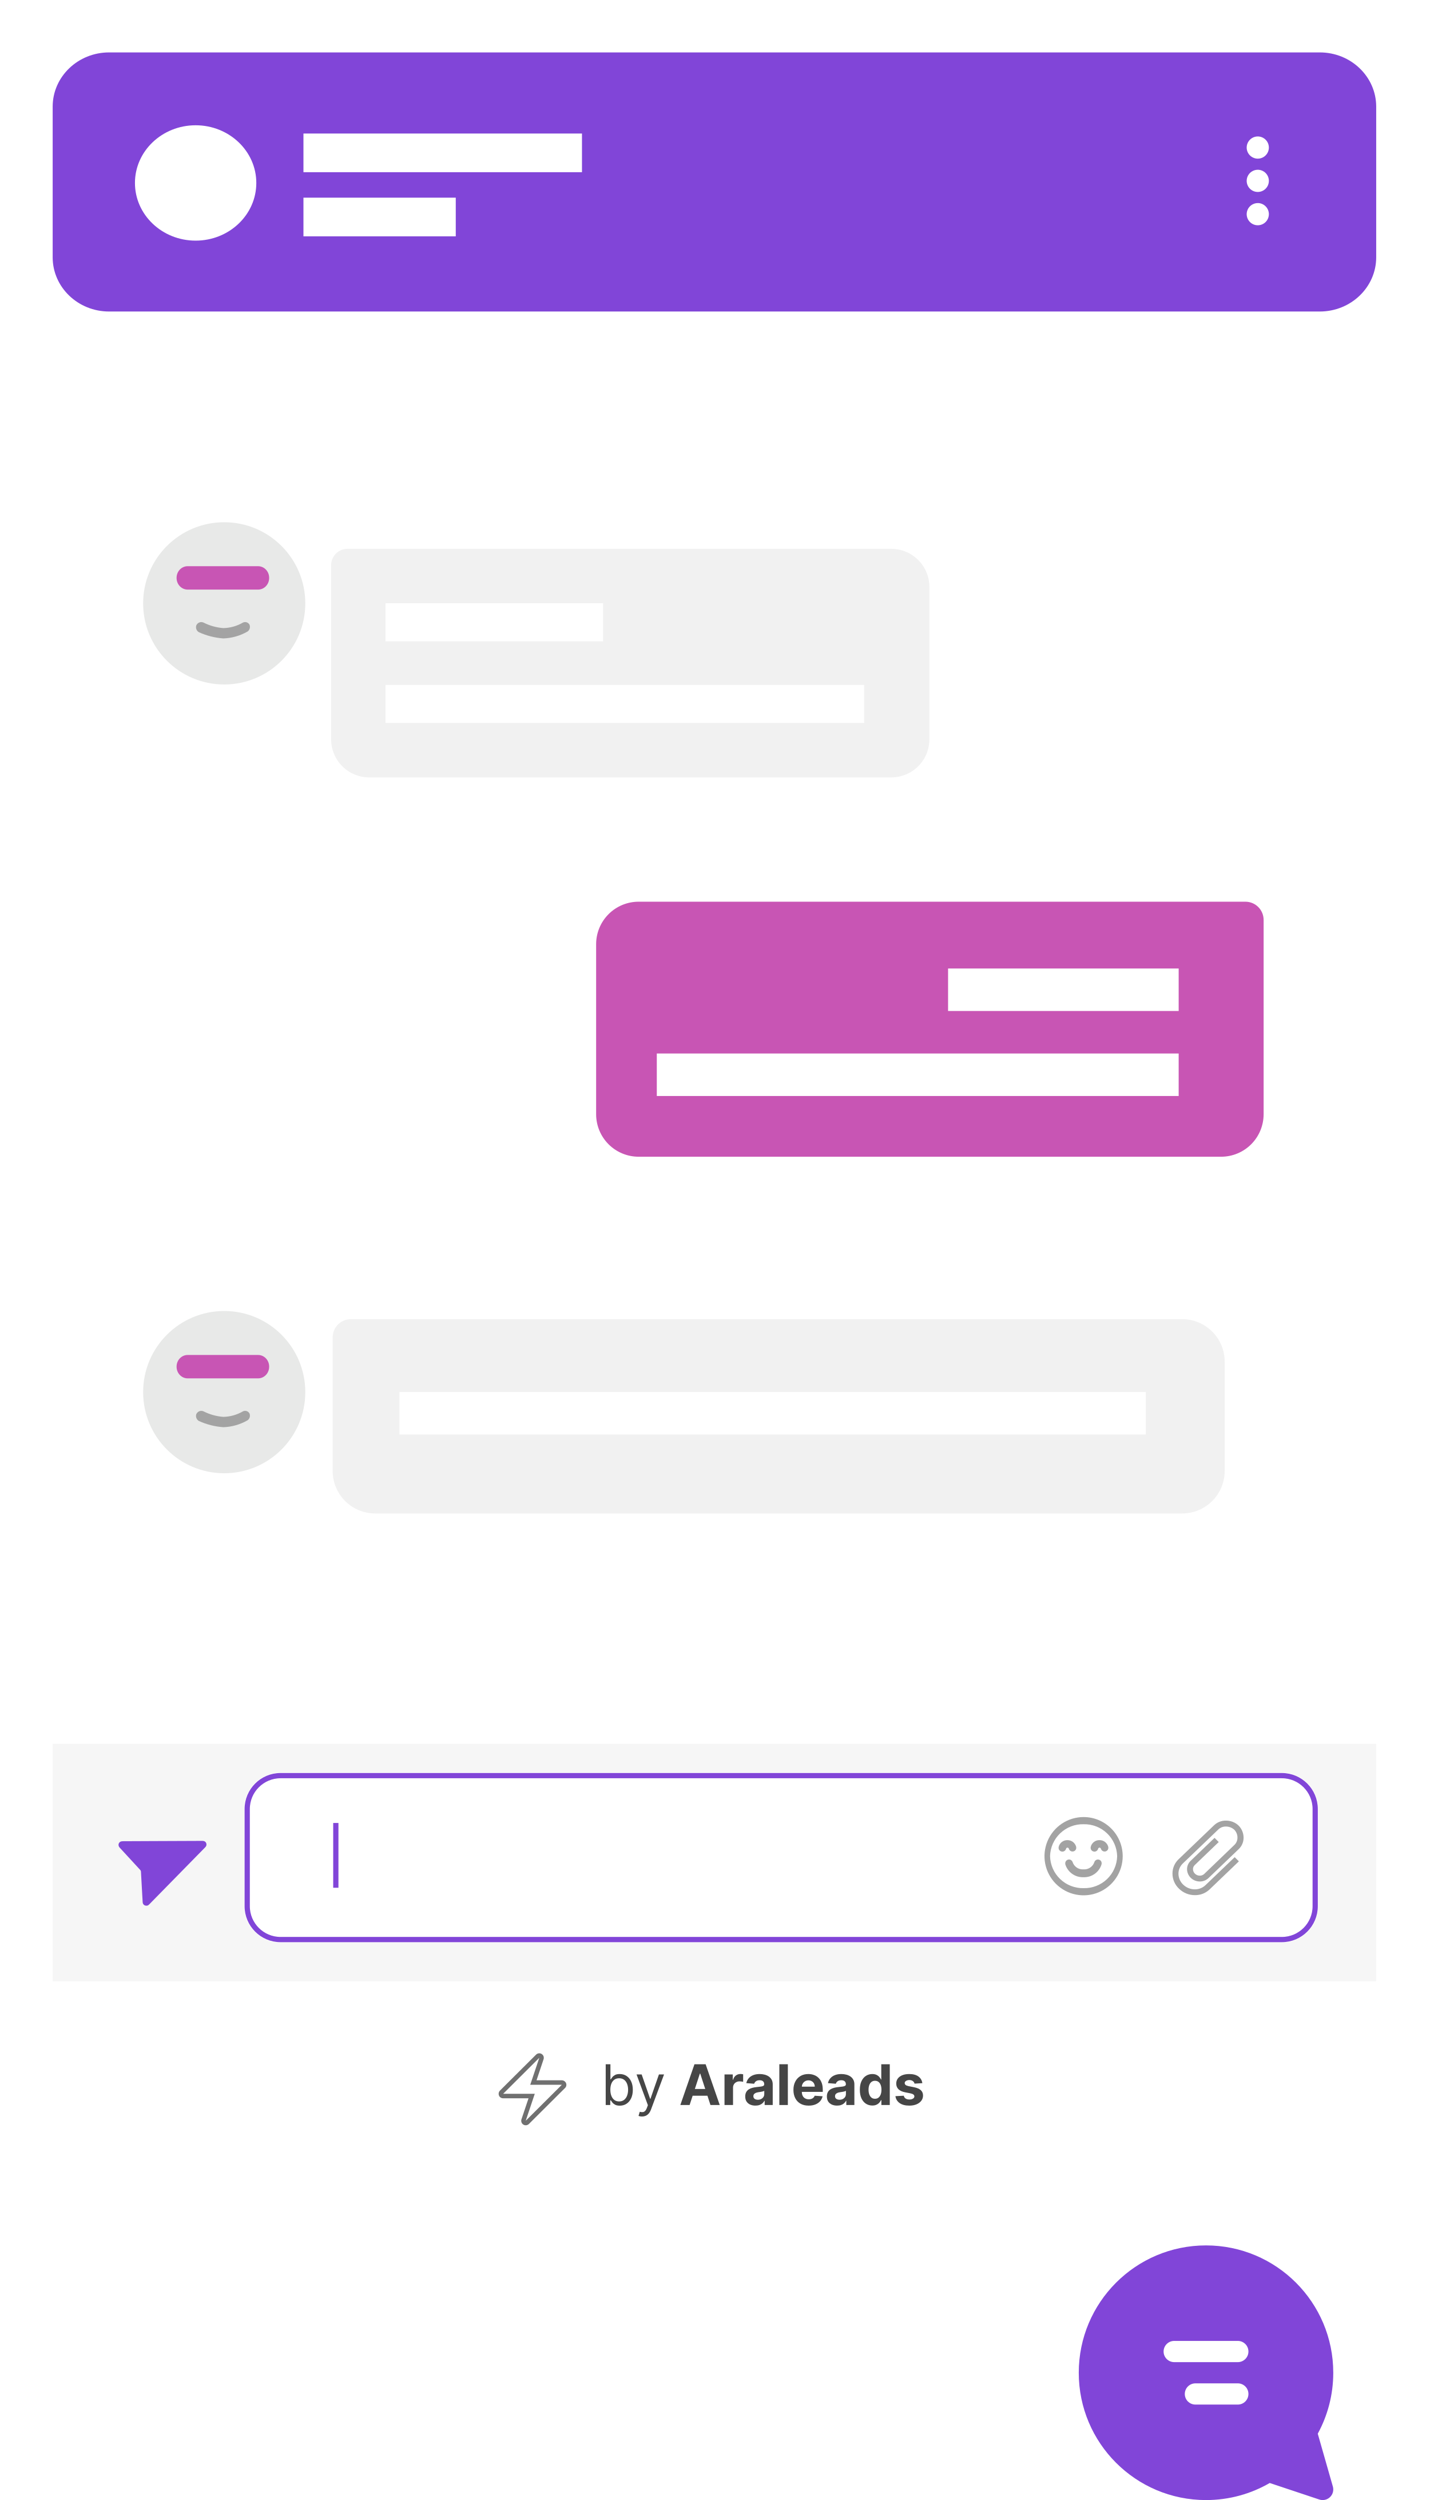 <svg width="273" height="477" viewBox="0 0 273 477" fill="none" xmlns="http://www.w3.org/2000/svg">
<g filter="url(#filter0_d_4160_1586)">
<path d="M250.754 10H22.03C15.417 10 10.055 15.182 10.055 21.574V403.527C10.055 409.919 15.417 415.101 22.03 415.101H250.754C257.367 415.101 262.729 409.919 262.729 403.527V21.574C262.729 15.182 257.367 10 250.754 10Z" fill="white"/>
</g>
<path d="M251.951 10H20.833C14.881 10 10.055 14.633 10.055 20.347V49.089C10.055 54.803 14.881 59.436 20.833 59.436H251.951C257.903 59.436 262.729 54.803 262.729 49.089V20.347C262.729 14.633 257.903 10 251.951 10Z" fill="#8145D8"/>
<path d="M37.348 45.912C43.746 45.912 48.932 40.985 48.932 34.907C48.932 28.829 43.746 23.901 37.348 23.901C30.95 23.901 25.763 28.829 25.763 34.907C25.763 40.985 30.95 45.912 37.348 45.912Z" fill="white"/>
<path d="M57.931 25.477H111.105V32.854H57.931V25.477Z" fill="white"/>
<path d="M66.33 104.716H170.158C172.085 104.716 173.934 105.481 175.297 106.844C176.66 108.207 177.426 110.056 177.426 111.984V141.055C177.426 142.983 176.66 144.832 175.297 146.195C173.934 147.558 172.085 148.323 170.158 148.323H70.483C68.556 148.323 66.707 147.558 65.344 146.195C63.981 144.832 63.215 142.983 63.215 141.055V107.83C63.215 107.004 63.544 106.212 64.128 105.628C64.712 105.044 65.504 104.716 66.33 104.716V104.716Z" fill="#F1F1F1"/>
<path d="M73.598 115.099H115.129V122.366H73.598V115.099Z" fill="white"/>
<path d="M73.598 130.673H164.967V137.941H73.598V130.673Z" fill="white"/>
<path d="M66.985 251.688H225.693C227.844 251.688 229.907 252.542 231.427 254.063C232.948 255.583 233.803 257.646 233.803 259.797V280.649C233.803 282.8 232.948 284.862 231.427 286.383C229.907 287.904 227.844 288.758 225.693 288.758H71.618C69.468 288.758 67.405 287.904 65.884 286.383C64.364 284.862 63.509 282.8 63.509 280.649V255.163C63.509 254.241 63.875 253.357 64.527 252.705C65.179 252.054 66.063 251.688 66.985 251.688V251.688Z" fill="#F1F1F1"/>
<path d="M76.252 265.589H218.743V273.698H76.252V265.589Z" fill="white"/>
<path d="M121.915 172.04H237.761C238.683 172.04 239.567 172.407 240.218 173.058C240.87 173.71 241.236 174.594 241.236 175.516V212.586C241.236 214.737 240.382 216.8 238.861 218.321C237.34 219.841 235.278 220.696 233.127 220.696H121.915C119.764 220.696 117.702 219.841 116.181 218.321C114.66 216.8 113.806 214.737 113.806 212.586V180.15C113.806 177.999 114.66 175.936 116.181 174.416C117.702 172.895 119.764 172.04 121.915 172.04V172.04Z" fill="#C855B4"/>
<path d="M180.997 184.784H225.018V192.893H180.997V184.784Z" fill="white"/>
<path d="M125.39 201.002H225.018V209.111H125.39V201.002Z" fill="white"/>
<path d="M115.635 401.626V393.845H116.536V396.717H116.612C116.678 396.616 116.77 396.487 116.887 396.33C117.007 396.17 117.177 396.028 117.398 395.904C117.622 395.777 117.925 395.714 118.307 395.714C118.801 395.714 119.236 395.837 119.612 396.083C119.989 396.328 120.283 396.677 120.494 397.127C120.705 397.578 120.811 398.11 120.811 398.723C120.811 399.341 120.705 399.877 120.494 400.33C120.283 400.781 119.99 401.131 119.616 401.379C119.242 401.625 118.811 401.748 118.322 401.748C117.946 401.748 117.644 401.685 117.417 401.561C117.191 401.435 117.017 401.292 116.895 401.132C116.772 400.97 116.678 400.836 116.612 400.729H116.505V401.626H115.635ZM116.52 398.708C116.52 399.149 116.585 399.538 116.715 399.874C116.845 400.209 117.034 400.471 117.284 400.661C117.533 400.848 117.839 400.942 118.2 400.942C118.577 400.942 118.891 400.843 119.143 400.646C119.397 400.446 119.588 400.177 119.715 399.84C119.845 399.501 119.91 399.123 119.91 398.708C119.91 398.298 119.846 397.928 119.719 397.599C119.595 397.267 119.405 397.005 119.15 396.812C118.899 396.617 118.582 396.52 118.2 396.52C117.834 396.52 117.526 396.612 117.276 396.797C117.027 396.979 116.839 397.235 116.711 397.564C116.584 397.891 116.52 398.272 116.52 398.708Z" fill="#464646"/>
<path d="M122.559 403.814C122.407 403.814 122.27 403.802 122.151 403.776C122.031 403.754 121.948 403.731 121.903 403.708L122.132 402.918C122.351 402.973 122.544 402.994 122.712 402.979C122.88 402.963 123.029 402.889 123.159 402.754C123.291 402.623 123.412 402.409 123.521 402.112L123.689 401.656L121.521 395.79H122.498L124.117 400.441H124.178L125.796 395.79H126.773L124.285 402.477C124.173 402.778 124.034 403.028 123.869 403.226C123.703 403.426 123.511 403.574 123.292 403.67C123.076 403.766 122.832 403.814 122.559 403.814Z" fill="#464646"/>
<path d="M131.653 401.626H129.882L132.58 393.845H134.71L137.405 401.626H135.634L133.676 395.623H133.615L131.653 401.626ZM131.542 398.567H135.726V399.852H131.542V398.567Z" fill="#464646"/>
<path d="M138.316 401.626V395.79H139.892V396.808H139.953C140.06 396.446 140.239 396.172 140.491 395.988C140.743 395.8 141.033 395.706 141.362 395.706C141.443 395.706 141.531 395.711 141.625 395.722C141.719 395.732 141.802 395.746 141.873 395.763V397.2C141.797 397.177 141.691 397.157 141.556 397.139C141.421 397.121 141.298 397.112 141.186 397.112C140.947 397.112 140.733 397.164 140.545 397.268C140.359 397.369 140.211 397.511 140.102 397.694C139.995 397.876 139.942 398.086 139.942 398.324V401.626H138.316Z" fill="#464646"/>
<path d="M144.218 401.736C143.844 401.736 143.51 401.672 143.218 401.542C142.925 401.411 142.694 401.217 142.523 400.961C142.355 400.703 142.271 400.381 142.271 399.996C142.271 399.672 142.331 399.399 142.451 399.179C142.57 398.959 142.733 398.781 142.939 398.647C143.145 398.513 143.379 398.412 143.641 398.343C143.906 398.275 144.184 398.227 144.474 398.199C144.815 398.163 145.089 398.13 145.298 398.1C145.507 398.067 145.658 398.019 145.752 397.956C145.847 397.892 145.894 397.799 145.894 397.675V397.652C145.894 397.411 145.817 397.225 145.665 397.093C145.514 396.962 145.301 396.896 145.023 396.896C144.731 396.896 144.498 396.96 144.325 397.089C144.152 397.216 144.037 397.376 143.981 397.568L142.477 397.447C142.554 397.092 142.704 396.785 142.928 396.527C143.152 396.266 143.44 396.066 143.794 395.927C144.15 395.785 144.563 395.714 145.031 395.714C145.357 395.714 145.668 395.752 145.966 395.828C146.266 395.904 146.532 396.022 146.764 396.181C146.998 396.341 147.183 396.546 147.317 396.797C147.452 397.045 147.52 397.343 147.52 397.69V401.626H145.978V400.817H145.932C145.838 400.999 145.712 401.16 145.554 401.299C145.396 401.436 145.207 401.544 144.985 401.622C144.764 401.698 144.508 401.736 144.218 401.736ZM144.684 400.619C144.923 400.619 145.134 400.572 145.317 400.479C145.5 400.382 145.644 400.253 145.749 400.091C145.853 399.929 145.905 399.745 145.905 399.54V398.921C145.854 398.954 145.784 398.984 145.695 399.012C145.609 399.037 145.511 399.061 145.401 399.084C145.292 399.104 145.182 399.123 145.073 399.141C144.963 399.156 144.864 399.17 144.775 399.183C144.584 399.211 144.418 399.255 144.275 399.316C144.133 399.377 144.022 399.459 143.943 399.563C143.864 399.664 143.825 399.791 143.825 399.943C143.825 400.163 143.905 400.332 144.065 400.448C144.228 400.562 144.434 400.619 144.684 400.619Z" fill="#464646"/>
<path d="M150.407 393.845V401.626H148.781V393.845H150.407Z" fill="#464646"/>
<path d="M154.382 401.74C153.779 401.74 153.26 401.618 152.825 401.375C152.392 401.129 152.059 400.782 151.825 400.334C151.59 399.883 151.473 399.35 151.473 398.735C151.473 398.134 151.59 397.607 151.825 397.154C152.059 396.701 152.388 396.347 152.813 396.094C153.241 395.841 153.742 395.714 154.317 395.714C154.704 395.714 155.064 395.776 155.397 395.9C155.733 396.022 156.026 396.205 156.275 396.451C156.527 396.697 156.723 397.006 156.863 397.378C157.003 397.748 157.073 398.181 157.073 398.678V399.122H152.122V398.119H155.542C155.542 397.886 155.492 397.68 155.39 397.5C155.288 397.32 155.147 397.179 154.966 397.078C154.788 396.974 154.581 396.922 154.344 396.922C154.097 396.922 153.878 396.979 153.687 397.093C153.499 397.205 153.351 397.355 153.245 397.545C153.138 397.733 153.083 397.942 153.08 398.172V399.126C153.08 399.415 153.134 399.664 153.241 399.874C153.35 400.085 153.504 400.247 153.703 400.361C153.901 400.475 154.136 400.532 154.409 400.532C154.589 400.532 154.755 400.506 154.905 400.456C155.055 400.405 155.184 400.329 155.291 400.228C155.397 400.126 155.479 400.002 155.535 399.855L157.039 399.954C156.962 400.314 156.806 400.628 156.569 400.896C156.335 401.162 156.032 401.37 155.661 401.52C155.292 401.666 154.866 401.74 154.382 401.74Z" fill="#464646"/>
<path d="M159.806 401.736C159.432 401.736 159.099 401.672 158.806 401.542C158.513 401.411 158.282 401.217 158.111 400.961C157.943 400.703 157.859 400.381 157.859 399.996C157.859 399.672 157.919 399.399 158.039 399.179C158.158 398.959 158.321 398.781 158.527 398.647C158.734 398.513 158.968 398.412 159.23 398.343C159.495 398.275 159.772 398.227 160.062 398.199C160.403 398.163 160.678 398.13 160.887 398.1C161.095 398.067 161.247 398.019 161.341 397.956C161.435 397.892 161.482 397.799 161.482 397.675V397.652C161.482 397.411 161.406 397.225 161.253 397.093C161.103 396.962 160.889 396.896 160.612 396.896C160.319 396.896 160.086 396.96 159.913 397.089C159.74 397.216 159.626 397.376 159.57 397.568L158.066 397.447C158.142 397.092 158.292 396.785 158.516 396.527C158.74 396.266 159.029 396.066 159.383 395.927C159.739 395.785 160.151 395.714 160.619 395.714C160.945 395.714 161.257 395.752 161.555 395.828C161.855 395.904 162.121 396.022 162.352 396.181C162.586 396.341 162.771 396.546 162.906 396.797C163.041 397.045 163.108 397.343 163.108 397.69V401.626H161.566V400.817H161.52C161.426 400.999 161.3 401.16 161.142 401.299C160.984 401.436 160.795 401.544 160.573 401.622C160.352 401.698 160.096 401.736 159.806 401.736ZM160.272 400.619C160.511 400.619 160.722 400.572 160.906 400.479C161.089 400.382 161.233 400.253 161.337 400.091C161.441 399.929 161.493 399.745 161.493 399.54V398.921C161.443 398.954 161.373 398.984 161.283 399.012C161.197 399.037 161.099 399.061 160.99 399.084C160.88 399.104 160.771 399.123 160.661 399.141C160.552 399.156 160.453 399.17 160.364 399.183C160.173 399.211 160.006 399.255 159.863 399.316C159.721 399.377 159.61 399.459 159.531 399.563C159.453 399.664 159.413 399.791 159.413 399.943C159.413 400.163 159.493 400.332 159.654 400.448C159.816 400.562 160.023 400.619 160.272 400.619Z" fill="#464646"/>
<path d="M166.53 401.721C166.085 401.721 165.682 401.607 165.32 401.379C164.961 401.148 164.676 400.81 164.465 400.365C164.256 399.916 164.152 399.367 164.152 398.716C164.152 398.047 164.26 397.491 164.477 397.048C164.693 396.602 164.98 396.269 165.339 396.048C165.701 395.825 166.096 395.714 166.526 395.714C166.855 395.714 167.128 395.77 167.347 395.881C167.568 395.99 167.747 396.127 167.881 396.292C168.019 396.454 168.123 396.613 168.194 396.77H168.244V393.845H169.866V401.626H168.263V400.691H168.194C168.118 400.853 168.01 401.014 167.87 401.174C167.733 401.331 167.553 401.461 167.332 401.565C167.113 401.669 166.846 401.721 166.53 401.721ZM167.046 400.433C167.308 400.433 167.529 400.362 167.71 400.22C167.893 400.076 168.033 399.874 168.13 399.616C168.229 399.358 168.278 399.055 168.278 398.708C168.278 398.361 168.23 398.06 168.133 397.804C168.037 397.548 167.897 397.35 167.714 397.211C167.53 397.072 167.308 397.002 167.046 397.002C166.778 397.002 166.553 397.074 166.37 397.219C166.187 397.363 166.048 397.563 165.954 397.819C165.86 398.075 165.813 398.371 165.813 398.708C165.813 399.047 165.86 399.348 165.954 399.608C166.05 399.867 166.189 400.069 166.37 400.216C166.553 400.361 166.778 400.433 167.046 400.433Z" fill="#464646"/>
<path d="M176.082 397.454L174.593 397.545C174.568 397.419 174.513 397.305 174.429 397.203C174.345 397.1 174.234 397.017 174.097 396.956C173.962 396.893 173.8 396.861 173.612 396.861C173.36 396.861 173.148 396.915 172.975 397.021C172.801 397.125 172.715 397.264 172.715 397.439C172.715 397.578 172.771 397.696 172.883 397.792C172.995 397.889 173.187 397.966 173.459 398.024L174.52 398.237C175.091 398.353 175.516 398.541 175.795 398.799C176.075 399.058 176.215 399.397 176.215 399.817C176.215 400.2 176.102 400.536 175.876 400.824C175.652 401.113 175.344 401.338 174.952 401.501C174.562 401.66 174.113 401.74 173.604 401.74C172.828 401.74 172.21 401.579 171.749 401.257C171.291 400.933 171.023 400.492 170.944 399.935L172.543 399.852C172.592 400.087 172.709 400.267 172.894 400.391C173.08 400.513 173.318 400.574 173.608 400.574C173.893 400.574 174.122 400.519 174.295 400.41C174.471 400.299 174.56 400.156 174.562 399.981C174.56 399.834 174.498 399.714 174.375 399.62C174.253 399.524 174.065 399.45 173.811 399.399L172.795 399.198C172.223 399.084 171.796 398.887 171.516 398.605C171.239 398.324 171.1 397.966 171.1 397.53C171.1 397.155 171.202 396.832 171.406 396.561C171.612 396.29 171.901 396.081 172.272 395.934C172.646 395.787 173.084 395.714 173.585 395.714C174.326 395.714 174.909 395.87 175.334 396.181C175.761 396.493 176.01 396.917 176.082 397.454Z" fill="#464646"/>
<path d="M102.429 396.909H107.264C107.384 396.909 107.496 396.933 107.6 396.981C107.704 397.024 107.794 397.086 107.87 397.166C107.95 397.241 108.012 397.331 108.056 397.434C108.104 397.538 108.128 397.649 108.128 397.769C108.128 398.004 108.044 398.205 107.876 398.372L100.978 405.238C100.898 405.317 100.804 405.379 100.696 405.423C100.592 405.467 100.482 405.489 100.366 405.489C100.246 405.489 100.134 405.467 100.03 405.423C99.926 405.379 99.834 405.317 99.754 405.238C99.678 405.162 99.618 405.071 99.574 404.963C99.53 404.86 99.508 404.748 99.508 404.629C99.508 404.533 99.522 404.444 99.55 404.36L100.9 400.342H96.059C95.939 400.342 95.825 400.32 95.717 400.276C95.613 400.233 95.521 400.173 95.441 400.097C95.365 400.018 95.305 399.926 95.261 399.823C95.217 399.715 95.195 399.602 95.195 399.482C95.195 399.367 95.217 399.257 95.261 399.154C95.305 399.046 95.367 398.953 95.447 398.873L102.345 392.007C102.425 391.928 102.517 391.866 102.621 391.822C102.729 391.778 102.841 391.756 102.957 391.756C103.077 391.756 103.189 391.78 103.293 391.828C103.397 391.872 103.487 391.933 103.563 392.013C103.643 392.089 103.705 392.178 103.749 392.282C103.793 392.385 103.815 392.497 103.815 392.616C103.815 392.716 103.801 392.807 103.773 392.891L102.429 396.909ZM100.366 404.629L107.264 397.763H101.229L102.957 392.616L96.059 399.482H102.093L100.366 404.629Z" fill="#707070"/>
<path d="M57.931 37.714H87.009V45.091H57.931V37.714Z" fill="white"/>
<path fill-rule="evenodd" clip-rule="evenodd" d="M240.121 30.271C240.54 30.271 240.95 30.146 241.298 29.914C241.647 29.681 241.918 29.35 242.079 28.963C242.239 28.576 242.281 28.15 242.199 27.738C242.117 27.328 241.916 26.95 241.619 26.654C241.323 26.357 240.945 26.155 240.534 26.074C240.123 25.992 239.697 26.034 239.31 26.194C238.923 26.355 238.592 26.626 238.359 26.975C238.126 27.323 238.002 27.733 238.002 28.152C238.004 28.713 238.227 29.251 238.624 29.648C239.021 30.046 239.56 30.269 240.121 30.271ZM240.121 32.389C239.702 32.389 239.292 32.514 238.944 32.747C238.595 32.979 238.324 33.31 238.163 33.697C238.003 34.085 237.961 34.511 238.043 34.922C238.125 35.333 238.326 35.71 238.623 36.007C238.919 36.303 239.297 36.505 239.708 36.587C240.119 36.668 240.545 36.626 240.932 36.466C241.319 36.306 241.65 36.034 241.883 35.685C242.116 35.337 242.24 34.927 242.24 34.508C242.239 33.947 242.015 33.408 241.618 33.011C241.221 32.614 240.683 32.39 240.121 32.388V32.389ZM240.121 38.745C239.702 38.745 239.292 38.869 238.944 39.102C238.595 39.335 238.324 39.666 238.163 40.053C238.003 40.441 237.961 40.867 238.043 41.278C238.125 41.689 238.327 42.066 238.624 42.363C238.92 42.659 239.298 42.861 239.709 42.942C240.12 43.023 240.546 42.981 240.933 42.821C241.321 42.66 241.651 42.388 241.884 42.039C242.116 41.69 242.24 41.281 242.24 40.861C242.238 40.3 242.015 39.762 241.618 39.365C241.221 38.968 240.682 38.744 240.121 38.742V38.745Z" fill="white"/>
<path d="M42.803 130.594C51.352 130.594 58.282 123.665 58.282 115.116C58.282 106.568 51.352 99.638 42.803 99.638C34.255 99.638 27.325 106.568 27.325 115.116C27.325 123.665 34.255 130.594 42.803 130.594Z" fill="#E8E9E8"/>
<path d="M35.841 108.027H49.252C49.533 108.025 49.812 108.081 50.072 108.192C50.333 108.304 50.569 108.469 50.767 108.678C50.966 108.886 51.122 109.134 51.228 109.407C51.334 109.68 51.386 109.972 51.383 110.267C51.384 110.56 51.33 110.851 51.224 111.122C51.117 111.393 50.96 111.639 50.762 111.846C50.564 112.053 50.328 112.217 50.069 112.327C49.81 112.438 49.532 112.494 49.252 112.491H35.841C35.561 112.494 35.284 112.438 35.025 112.327C34.765 112.217 34.53 112.053 34.331 111.846C34.133 111.639 33.976 111.393 33.87 111.122C33.763 110.851 33.709 110.56 33.711 110.267C33.707 109.972 33.76 109.68 33.866 109.407C33.971 109.134 34.128 108.886 34.326 108.678C34.525 108.469 34.761 108.304 35.021 108.192C35.281 108.081 35.56 108.025 35.841 108.027Z" fill="#C855B4"/>
<path d="M42.623 121.805C41.022 121.693 39.451 121.294 37.979 120.625C37.758 120.507 37.586 120.309 37.494 120.067C37.401 119.826 37.396 119.557 37.478 119.312C37.598 119.054 37.809 118.855 38.066 118.757C38.324 118.659 38.608 118.67 38.858 118.787C40.037 119.38 41.312 119.736 42.617 119.838C43.934 119.816 45.225 119.455 46.377 118.787C46.595 118.678 46.845 118.658 47.076 118.73C47.308 118.803 47.506 118.964 47.631 119.181C47.726 119.411 47.74 119.669 47.672 119.909C47.603 120.15 47.455 120.357 47.255 120.494C45.828 121.31 44.237 121.761 42.612 121.808L42.623 121.805Z" fill="#A3A3A3"/>
<path d="M42.803 281.088C51.352 281.088 58.282 274.158 58.282 265.61C58.282 257.061 51.352 250.131 42.803 250.131C34.255 250.131 27.325 257.061 27.325 265.61C27.325 274.158 34.255 281.088 42.803 281.088Z" fill="#E8E9E8"/>
<path d="M35.841 258.521H49.252C49.533 258.518 49.812 258.574 50.072 258.686C50.333 258.797 50.569 258.962 50.767 259.171C50.966 259.379 51.122 259.627 51.228 259.9C51.334 260.173 51.386 260.465 51.383 260.76C51.384 261.053 51.33 261.344 51.224 261.615C51.117 261.886 50.96 262.132 50.762 262.339C50.564 262.546 50.328 262.71 50.069 262.821C49.81 262.931 49.532 262.987 49.252 262.984H35.841C35.561 262.987 35.284 262.931 35.025 262.821C34.765 262.71 34.53 262.546 34.331 262.339C34.133 262.132 33.976 261.886 33.87 261.615C33.763 261.344 33.709 261.053 33.711 260.76C33.707 260.465 33.76 260.173 33.866 259.9C33.971 259.627 34.128 259.379 34.326 259.171C34.525 258.962 34.761 258.797 35.021 258.686C35.281 258.574 35.56 258.518 35.841 258.521Z" fill="#C855B4"/>
<path d="M42.623 272.298C41.022 272.187 39.451 271.788 37.979 271.119C37.758 271 37.586 270.802 37.494 270.56C37.401 270.319 37.396 270.051 37.478 269.805C37.598 269.547 37.809 269.348 38.066 269.25C38.324 269.152 38.608 269.163 38.858 269.28C40.037 269.873 41.312 270.229 42.617 270.331C43.934 270.309 45.225 269.948 46.377 269.28C46.595 269.171 46.845 269.151 47.076 269.224C47.308 269.296 47.506 269.457 47.631 269.674C47.726 269.904 47.74 270.162 47.672 270.403C47.603 270.643 47.455 270.85 47.255 270.987C45.828 271.804 44.237 272.254 42.612 272.301L42.623 272.298Z" fill="#A3A3A3"/>
<rect x="10.055" y="332.708" width="252.673" height="45.316" fill="#F6F6F6"/>
<g filter="url(#filter1_d_4160_1586)">
<path d="M244.712 338.201H53.566C49.727 338.201 46.615 341.313 46.615 345.151V363.687C46.615 367.525 49.727 370.637 53.566 370.637H244.712C248.551 370.637 251.663 367.525 251.663 363.687V345.151C251.663 341.313 248.551 338.201 244.712 338.201Z" fill="white"/>
<path d="M244.711 338.78H53.566C50.047 338.78 47.194 341.633 47.194 345.152V363.687C47.194 367.206 50.047 370.058 53.566 370.058H244.711C248.23 370.058 251.083 367.206 251.083 363.687V345.152C251.083 341.633 248.23 338.78 244.711 338.78Z" stroke="#8145D8"/>
</g>
<path d="M228.121 361.583C226.991 361.59 225.903 361.152 225.094 360.362C224.697 359.991 224.38 359.541 224.163 359.042C223.947 358.543 223.835 358.005 223.835 357.46C223.834 356.948 223.938 356.44 224.141 355.969C224.344 355.498 224.642 355.074 225.015 354.723L231.774 348.251C232.384 347.669 233.197 347.35 234.04 347.363C234.929 347.352 235.788 347.684 236.439 348.29C236.747 348.595 236.992 348.957 237.158 349.357C237.325 349.757 237.41 350.186 237.41 350.62C237.413 351.028 237.332 351.433 237.172 351.809C237.011 352.184 236.775 352.522 236.477 352.802L230.708 358.329C230.262 358.754 229.667 358.986 229.052 358.977C228.414 358.977 227.8 358.732 227.338 358.292C227.114 358.077 226.934 357.819 226.81 357.534C226.686 357.249 226.62 356.942 226.615 356.631C226.616 356.333 226.677 356.039 226.794 355.765C226.912 355.492 227.085 355.245 227.301 355.04L231.869 350.654L232.668 351.449L228.099 355.833C227.989 355.933 227.9 356.056 227.84 356.193C227.781 356.33 227.75 356.478 227.752 356.627C227.752 356.791 227.786 356.952 227.852 357.102C227.917 357.251 228.013 357.385 228.133 357.496C228.377 357.735 228.706 357.867 229.047 357.866C229.365 357.872 229.673 357.753 229.904 357.533L235.654 352.004C235.842 351.825 235.991 351.609 236.092 351.37C236.194 351.131 236.245 350.874 236.243 350.614C236.246 350.329 236.192 350.047 236.084 349.783C235.977 349.519 235.817 349.28 235.615 349.079C235.174 348.694 234.606 348.485 234.02 348.492C233.753 348.487 233.488 348.536 233.239 348.634C232.991 348.732 232.765 348.879 232.573 349.065L225.815 355.537C225.551 355.788 225.341 356.089 225.197 356.422C225.053 356.756 224.978 357.116 224.977 357.479C224.979 357.874 225.06 358.265 225.217 358.627C225.375 358.99 225.604 359.316 225.891 359.587C226.484 360.158 227.276 360.476 228.099 360.475C228.856 360.486 229.587 360.201 230.136 359.68L235.714 354.336L236.513 355.131L236.075 355.556L230.936 360.475C230.182 361.203 229.169 361.602 228.121 361.583Z" fill="#A3A3A3"/>
<path d="M206.869 346.684C205.392 346.684 203.948 347.122 202.72 347.942C201.492 348.762 200.535 349.928 199.97 351.293C199.405 352.657 199.256 354.158 199.544 355.606C199.832 357.055 200.543 358.385 201.588 359.43C202.632 360.474 203.962 361.185 205.41 361.473C206.859 361.761 208.36 361.614 209.724 361.049C211.089 360.484 212.255 359.527 213.075 358.299C213.896 357.071 214.334 355.627 214.334 354.151C214.334 352.171 213.547 350.272 212.147 348.872C210.747 347.471 208.849 346.685 206.869 346.684ZM206.869 360.248C205.211 360.287 203.606 359.667 202.406 358.524C201.205 357.381 200.507 355.808 200.466 354.151C200.507 352.493 201.205 350.92 202.405 349.776C203.606 348.633 205.211 348.013 206.869 348.052C208.527 348.012 210.133 348.632 211.334 349.775C212.536 350.919 213.234 352.493 213.275 354.151C213.255 354.972 213.074 355.781 212.741 356.532C212.409 357.283 211.931 357.961 211.336 358.528C210.741 359.094 210.04 359.537 209.274 359.832C208.507 360.128 207.69 360.269 206.869 360.248Z" fill="#A3A3A3"/>
<path d="M202.775 352.781H202.816C202.868 352.783 202.919 352.766 202.96 352.734C203.001 352.702 203.029 352.656 203.04 352.605C203.08 352.439 203.175 352.291 203.309 352.185C203.443 352.078 203.609 352.02 203.78 352.019C203.951 352.017 204.118 352.073 204.254 352.177C204.39 352.281 204.487 352.428 204.53 352.594C204.545 352.65 204.581 352.698 204.631 352.729C204.681 352.76 204.74 352.77 204.797 352.759C204.826 352.754 204.853 352.744 204.877 352.728C204.902 352.712 204.923 352.692 204.939 352.668C204.955 352.644 204.966 352.617 204.972 352.588C204.977 352.56 204.977 352.53 204.971 352.502C204.905 352.237 204.751 352.003 204.535 351.837C204.318 351.671 204.052 351.583 203.779 351.588C203.501 351.579 203.229 351.669 203.011 351.841C202.793 352.012 202.642 352.256 202.585 352.528C202.578 352.586 202.594 352.645 202.629 352.692C202.665 352.739 202.717 352.771 202.775 352.781Z" fill="#A3A3A3" stroke="#A3A3A3"/>
<path d="M208.896 352.781H208.937C208.989 352.783 209.04 352.766 209.081 352.734C209.122 352.702 209.15 352.656 209.161 352.605C209.201 352.439 209.296 352.291 209.43 352.185C209.564 352.078 209.73 352.02 209.901 352.019C210.072 352.017 210.239 352.073 210.375 352.177C210.51 352.281 210.608 352.428 210.651 352.594C210.666 352.651 210.704 352.7 210.754 352.73C210.805 352.761 210.866 352.771 210.924 352.758C210.953 352.753 210.98 352.743 211.004 352.727C211.028 352.711 211.049 352.691 211.066 352.667C211.082 352.643 211.093 352.615 211.098 352.587C211.104 352.559 211.104 352.529 211.098 352.501C211.032 352.237 210.878 352.002 210.662 351.836C210.445 351.67 210.179 351.582 209.907 351.587C209.628 351.577 209.354 351.666 209.134 351.838C208.914 352.01 208.762 352.254 208.706 352.528C208.699 352.586 208.715 352.645 208.75 352.692C208.786 352.739 208.838 352.771 208.896 352.781Z" fill="#A3A3A3" stroke="#A3A3A3"/>
<path d="M209.669 355.279C209.638 355.271 209.607 355.27 209.576 355.275C209.545 355.28 209.515 355.292 209.489 355.308C209.463 355.325 209.44 355.347 209.422 355.373C209.404 355.399 209.392 355.428 209.386 355.459C209.207 355.981 208.863 356.43 208.404 356.738C207.946 357.046 207.399 357.194 206.848 357.161C206.297 357.194 205.75 357.046 205.291 356.738C204.833 356.43 204.488 355.981 204.31 355.459C204.303 355.428 204.291 355.399 204.273 355.373C204.256 355.347 204.233 355.325 204.207 355.308C204.18 355.292 204.151 355.28 204.12 355.275C204.089 355.27 204.057 355.271 204.027 355.279C203.965 355.3 203.914 355.345 203.884 355.402C203.853 355.46 203.846 355.528 203.864 355.591C204.064 356.214 204.463 356.754 205 357.127C205.537 357.501 206.182 357.688 206.836 357.66C207.491 357.691 208.137 357.505 208.674 357.13C209.212 356.756 209.61 356.214 209.808 355.589C209.82 355.56 209.827 355.528 209.826 355.496C209.826 355.464 209.819 355.433 209.806 355.404C209.793 355.375 209.774 355.349 209.75 355.327C209.727 355.306 209.699 355.289 209.669 355.279Z" fill="#A3A3A3" stroke="#A3A3A3"/>
<path d="M28.275 363.526C27.772 363.741 27.278 363.448 27.239 362.962C27.203 362.506 27.185 362.048 27.16 361.592C27.077 360.085 26.997 358.578 26.908 357.072C26.903 356.979 26.859 356.871 26.796 356.803C25.486 355.373 24.175 353.943 22.855 352.523C22.443 352.08 22.649 351.546 23 351.383C23.144 351.316 23.319 351.294 23.48 351.293C25.489 351.28 27.498 351.275 29.507 351.266C32.542 351.254 35.577 351.242 38.612 351.23C39.061 351.228 39.337 351.429 39.405 351.809C39.451 352.068 39.351 352.276 39.169 352.46C38.599 353.038 38.032 353.618 37.464 354.197C34.493 357.227 31.521 360.257 28.548 363.285C28.449 363.387 28.335 363.474 28.275 363.526ZM24.95 352.681C24.984 352.73 24.994 352.748 25.009 352.764C25.908 353.741 26.81 354.717 27.706 355.698C27.786 355.785 27.849 355.762 27.936 355.725C30.304 354.724 32.672 353.725 35.04 352.724C35.075 352.709 35.108 352.687 35.142 352.669C35.139 352.66 35.136 352.651 35.133 352.642C31.749 352.655 28.365 352.668 24.95 352.681ZM28.562 361.279C30.966 358.827 33.337 356.41 35.707 353.993C35.699 353.982 35.69 353.972 35.682 353.961C35.653 353.973 35.625 353.985 35.596 353.998C33.218 355.002 30.839 356.007 28.459 357.007C28.347 357.054 28.331 357.117 28.337 357.219C28.386 358.051 28.431 358.883 28.477 359.715C28.505 360.22 28.532 360.724 28.562 361.279Z" fill="#8145D8"/>
<path d="M37.912 352.54L24.275 352.019L26.061 354.883L27.848 357.747L27.542 360.691L28.476 363.169L37.912 352.54Z" fill="#8145D8"/>
<line x1="64.111" y1="347.813" x2="64.111" y2="360.172" stroke="#8145D8"/>
<path d="M230.239 428.411C243.656 428.411 254.532 439.288 254.532 452.705C254.532 456.914 253.46 460.878 251.573 464.334L254.455 474.418C254.661 475.141 254.45 475.918 253.908 476.437C253.366 476.956 252.58 477.133 251.868 476.895L242.401 473.74C238.823 475.813 234.667 476.999 230.239 476.999C216.821 476.999 205.945 466.122 205.945 452.705C205.945 439.288 216.821 428.411 230.239 428.411ZM238.337 448.656C238.337 447.538 237.43 446.632 236.312 446.632H224.165C223.047 446.632 222.141 447.538 222.141 448.656C222.141 449.774 223.047 450.681 224.165 450.681H236.312C237.43 450.681 238.337 449.774 238.337 448.656ZM236.312 454.73H228.214C227.096 454.73 226.19 455.636 226.19 456.754C226.19 457.872 227.096 458.779 228.214 458.779H236.312C237.43 458.779 238.337 457.872 238.337 456.754C238.337 455.636 237.43 454.73 236.312 454.73Z" fill="#8145D8"/>
<defs>
<filter id="filter0_d_4160_1586" x="0.055" y="0" width="272.673" height="425.101" filterUnits="userSpaceOnUse" color-interpolation-filters="sRGB">
<feFlood flood-opacity="0" result="BackgroundImageFix"/>
<feColorMatrix in="SourceAlpha" type="matrix" values="0 0 0 0 0 0 0 0 0 0 0 0 0 0 0 0 0 0 127 0" result="hardAlpha"/>
<feOffset/>
<feGaussianBlur stdDeviation="5"/>
<feColorMatrix type="matrix" values="0 0 0 0 0 0 0 0 0 0 0 0 0 0 0 0 0 0 0.2 0"/>
<feBlend mode="normal" in2="BackgroundImageFix" result="effect1_dropShadow_4160_1586"/>
<feBlend mode="normal" in="SourceGraphic" in2="effect1_dropShadow_4160_1586" result="shape"/>
</filter>
<filter id="filter1_d_4160_1586" x="42.615" y="334.201" width="213.047" height="40.437" filterUnits="userSpaceOnUse" color-interpolation-filters="sRGB">
<feFlood flood-opacity="0" result="BackgroundImageFix"/>
<feColorMatrix in="SourceAlpha" type="matrix" values="0 0 0 0 0 0 0 0 0 0 0 0 0 0 0 0 0 0 127 0" result="hardAlpha"/>
<feOffset/>
<feGaussianBlur stdDeviation="2"/>
<feComposite in2="hardAlpha" operator="out"/>
<feColorMatrix type="matrix" values="0 0 0 0 0.506 0 0 0 0 0.271 0 0 0 0 0.847 0 0 0 0.86 0"/>
<feBlend mode="normal" in2="BackgroundImageFix" result="effect1_dropShadow_4160_1586"/>
<feBlend mode="normal" in="SourceGraphic" in2="effect1_dropShadow_4160_1586" result="shape"/>
</filter>
</defs>
</svg>
